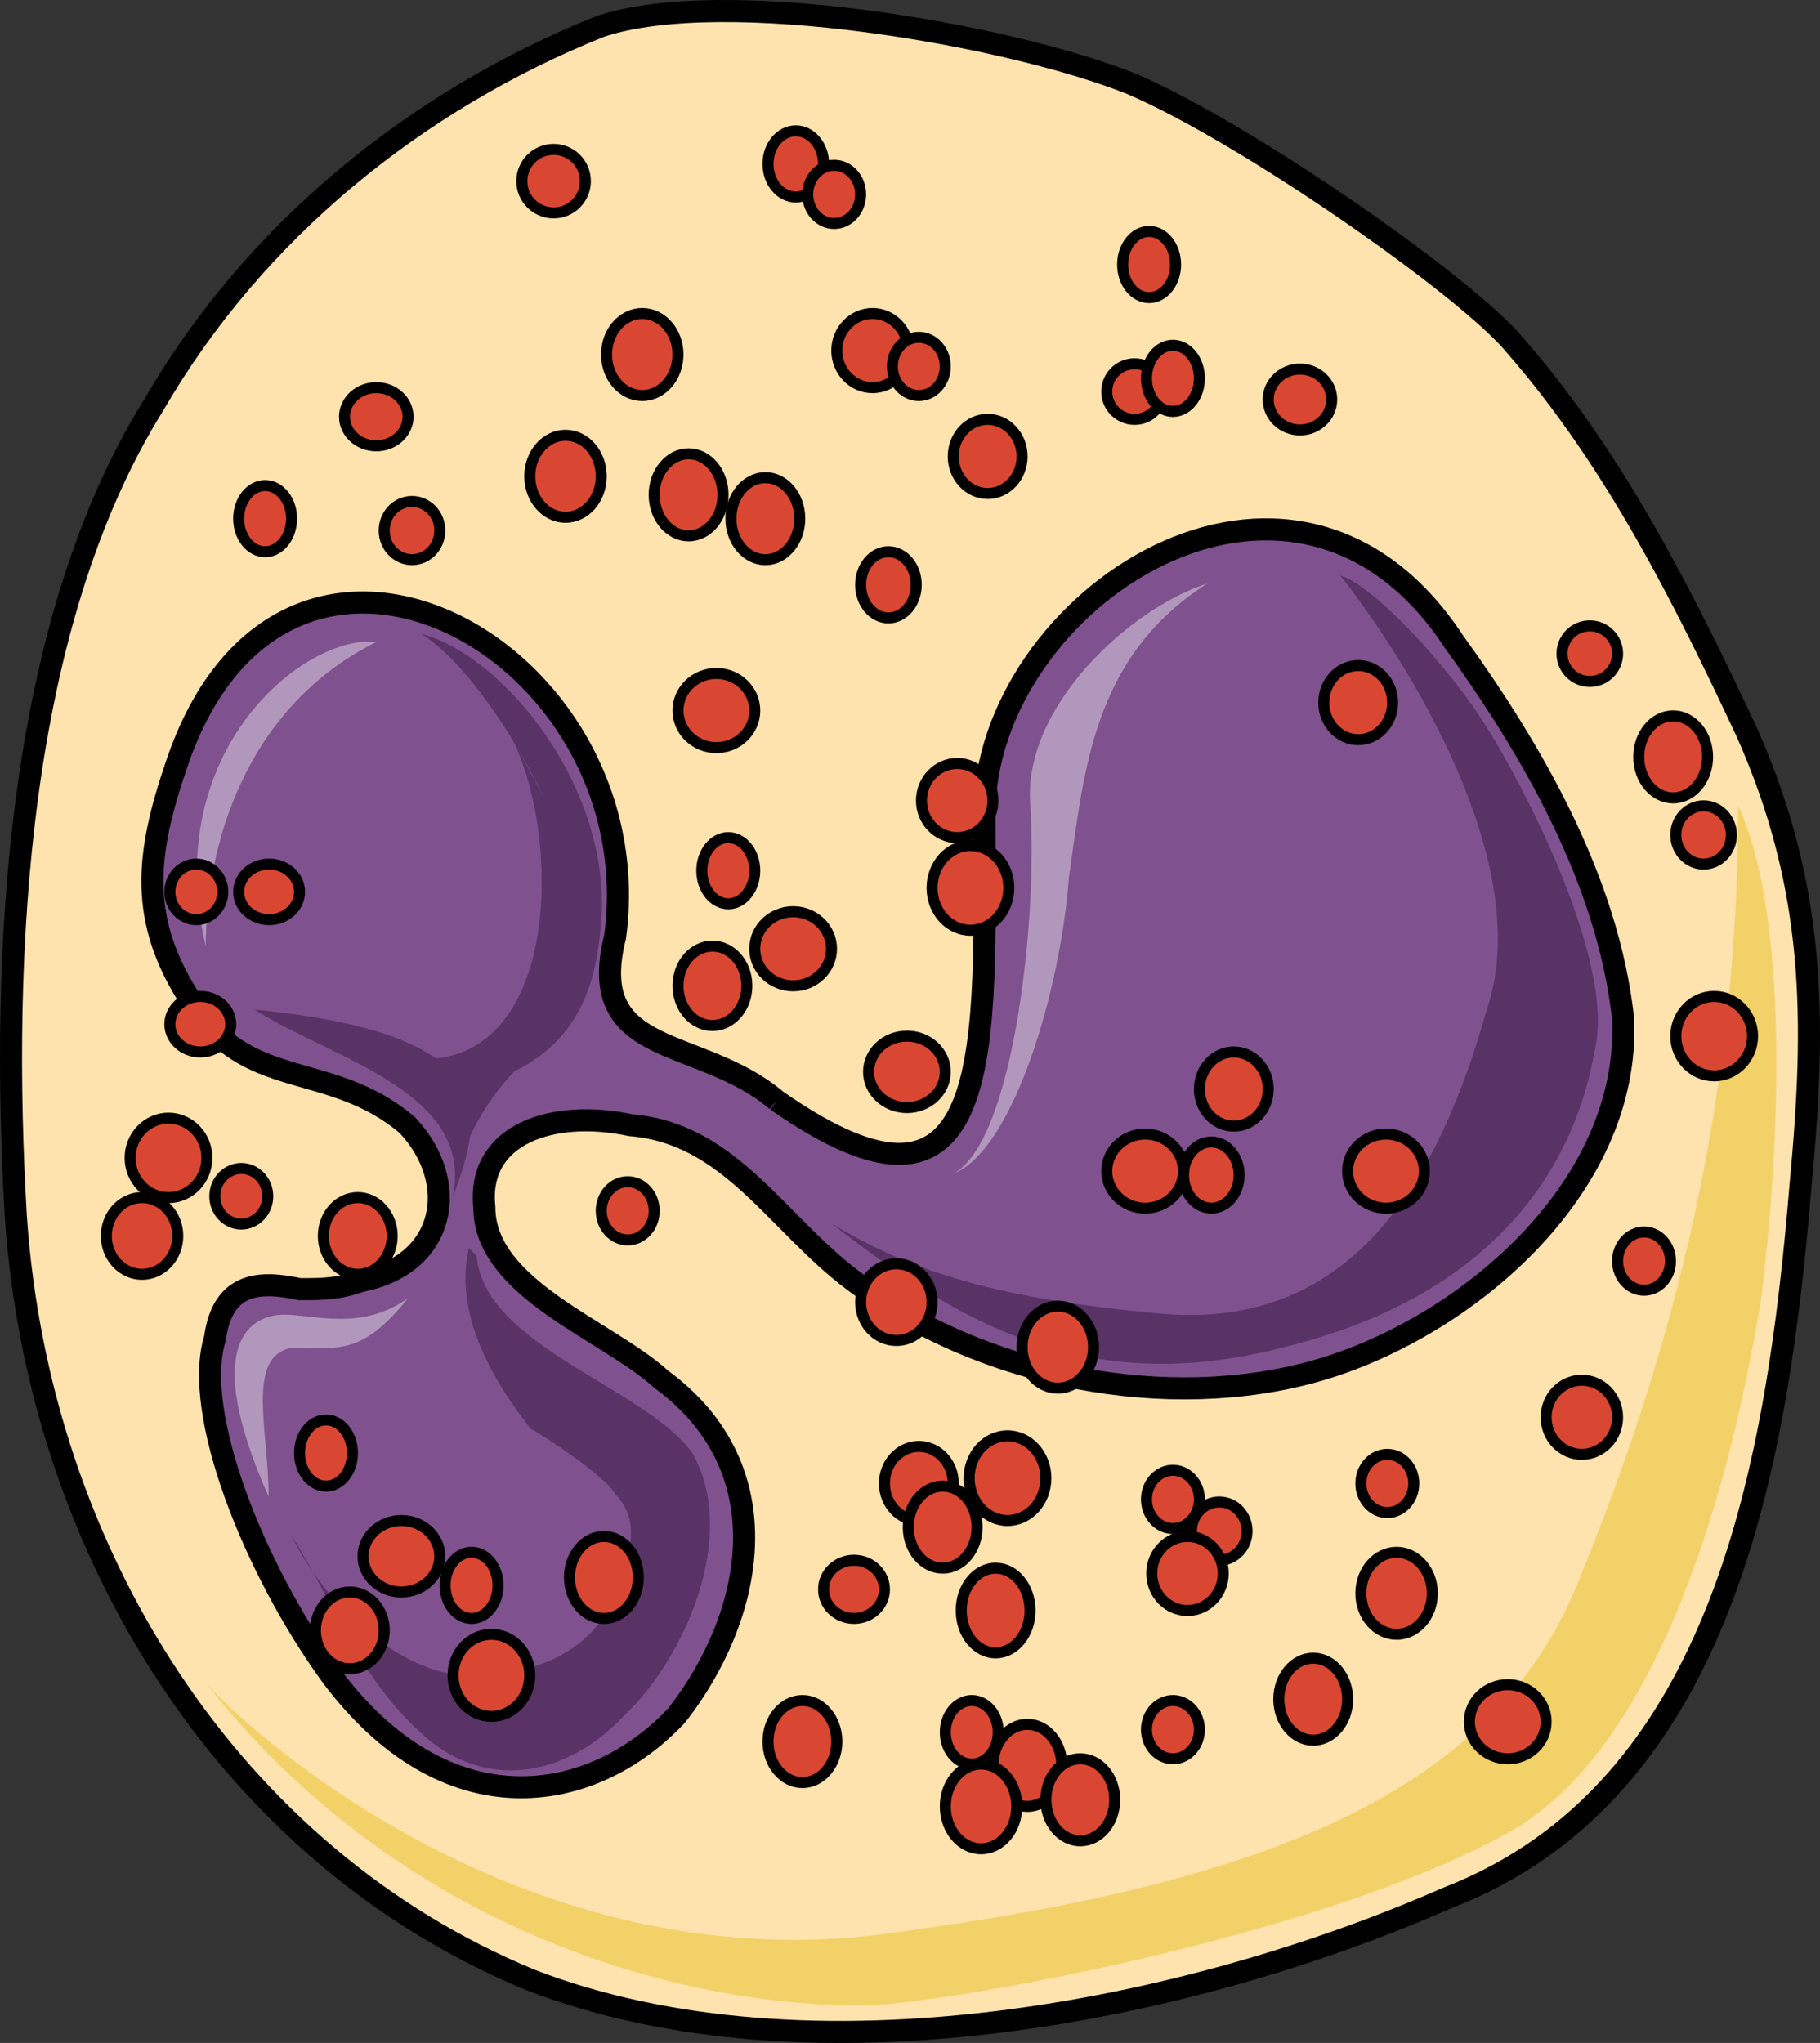<?xml version="1.0" encoding="utf-8"?>
<!-- Generator: Adobe Illustrator 16.0.0, SVG Export Plug-In . SVG Version: 6.00 Build 0)  -->
<!DOCTYPE svg PUBLIC "-//W3C//DTD SVG 1.1//EN" "http://www.w3.org/Graphics/SVG/1.1/DTD/svg11.dtd">
<svg version="1.1" id="Layer_1" xmlns="http://www.w3.org/2000/svg" xmlns:xlink="http://www.w3.org/1999/xlink" x="0px" y="0px"
	 width="82.518px" height="92.617px" viewBox="0 0 82.518 92.617" enable-background="new 0 0 82.518 92.617" xml:space="preserve">
<rect x="0" y="0" width="82.518" height="92.617" fill="#333333" stroke="none"/>
<g>
	<path fill-rule="evenodd" clip-rule="evenodd" fill="#FFE3AE" d="M51.295,3.799c-5.581-2.234-18.486-4.467-24.067-2.605
		c-8.372,3.35-15.697,9.305-20.231,17.12C0.718,28.363,0.02,43.25,0.718,55.16c1.046,15.26,9.767,29.031,23.37,34.613
		c12.558,4.838,29.649,1.488,41.509-3.721c12.558-4.84,14.999-19.727,16.045-32.381c0.698-7.444,0.698-13.398-2.441-20.471
		c-2.79-5.955-5.93-12.282-10.464-17.492C66.644,13.104,56.528,6.031,51.295,3.799"/>
	<path fill="none" stroke="#000000" stroke-miterlimit="10" d="M51.295,3.799c-5.581-2.234-18.486-4.467-24.067-2.605
		c-8.372,3.35-15.697,9.305-20.231,17.12C0.718,28.363,0.02,43.25,0.718,55.16c1.046,15.26,9.767,29.031,23.37,34.613
		c12.558,4.838,29.649,1.488,41.509-3.721c12.558-4.84,14.999-19.727,16.045-32.381c0.698-7.444,0.698-13.398-2.441-20.471
		c-2.79-5.955-5.93-12.282-10.464-17.492C66.644,13.104,56.528,6.031,51.295,3.799"/>
	<path fill-rule="evenodd" clip-rule="evenodd" fill="#F3D169" d="M78.807,36.531c2.093,4.468,2.093,13.773,1.047,22.336
		c-1.396,8.561-4.536,19.729-10.815,23.824c-6.629,4.094-21.631,7.443-28.957,8.188C32.406,91.252,18.8,88.273,9.38,76.363
		c3.14,3.35,15.699,13.771,31.748,11.166c16.396-2.232,26.515-6.328,30.352-15.635C75.318,62.59,78.807,51.049,78.807,36.531"/>
	<path fill-rule="evenodd" clip-rule="evenodd" fill="#7F528F" d="M35.216,49.895c-3.489-2.973-8.722-1.857-7.326-7.434
		c1.744-13.008-15.002-22.299-19.886-7.805c-1.396,4.088-1.744,7.063,0.698,10.779c2.441,4.088,6.279,2.602,9.768,5.574
		c2.442,2.602,1.744,6.318-2.093,7.061c-1.047,0.373-1.744,0.373-2.791,0.373c-1.744-0.373-3.488-0.373-3.838,2.229
		c-1.046,3.346,1.745,10.408,5.233,15.238c5.232,7.063,11.861,5.947,15.699,1.859c3.488-4.461,4.884-11.15-0.698-15.238
		c-2.442-2.23-8.023-4.088-8.023-7.805c-0.349-3.346,3.14-4.461,6.628-3.717c4.535,0.371,6.629,4.459,10.117,7.061
		c5.931,4.461,14.304,5.947,20.932,4.09c6.629-1.859,14.304-8.178,13.955-15.982c-0.697-6.318-4.187-12.264-7.675-17.096
		c-7.326-11.15-21.281-1.858-21.281,7.805C44.635,47.293,45.333,56.957,35.216,49.895"/>
	<path fill="none" stroke="#000000" stroke-miterlimit="10" d="M35.216,49.895c-3.489-2.973-8.722-1.857-7.326-7.434
		c1.744-13.008-15.002-22.299-19.886-7.805c-1.396,4.088-1.744,7.063,0.698,10.779c2.441,4.088,6.279,2.602,9.768,5.574
		c2.442,2.602,1.744,6.318-2.093,7.061c-1.047,0.373-1.744,0.373-2.791,0.373c-1.744-0.373-3.488-0.373-3.838,2.229
		c-1.046,3.346,1.745,10.408,5.233,15.238c5.232,7.063,11.861,5.947,15.699,1.859c3.488-4.461,4.884-11.15-0.698-15.238
		c-2.442-2.23-8.023-4.088-8.023-7.805c-0.349-3.346,3.14-4.461,6.628-3.717c4.535,0.371,6.629,4.459,10.117,7.061
		c5.931,4.461,14.304,5.947,20.932,4.09c6.629-1.859,14.304-8.178,13.955-15.982c-0.697-6.318-4.187-12.264-7.675-17.096
		c-7.326-11.15-21.281-1.858-21.281,7.805C44.635,47.293,45.333,56.957,35.216,49.895"/>
	<path fill-rule="evenodd" clip-rule="evenodd" fill="#5A3366" d="M21.612,56.945c0.35,4.1,7.692,5.963,9.79,8.945
		c2.099,3.727-0.35,9.318-3.146,11.928c-2.447,2.607-5.944,3.354-8.741,1.117c-3.147-2.609-4.196-5.963-6.294-9.318
		c1.398,2.982,4.896,6.336,8.042,6.336c3.147,0,5.944-1.117,6.993-4.473c0.35-1.49,0.699-2.607-0.35-3.727
		c-0.35-0.746-3.146-2.609-3.847-2.982c-1.748-2.236-3.496-5.217-2.797-8.199C21.612,56.945,21.612,56.945,21.612,56.945"/>
	<path fill-rule="evenodd" clip-rule="evenodd" fill="#5A3366" d="M52.725,59.561c8.735,0.744,12.579-6.321,14.675-13.759
		c2.446-7.065-4.542-17.106-6.639-19.71c1.397,0.372,4.543,3.719,6.289,6.322c1.748,2.604,6.29,11.156,5.242,15.247
		c-0.699,4.091-3.494,10.784-13.977,13.388c-9.784,2.604-15.724-1.859-20.615-5.578C40.845,57.33,44.339,58.818,52.725,59.561"/>
	<path opacity="0.4" fill-rule="evenodd" clip-rule="evenodd" fill="#FFFFFF" d="M17.06,29.104
		c-3.163-0.372-9.84,4.845-7.731,13.788C9.329,38.42,11.085,32.086,17.06,29.104"/>
	<path opacity="0.4" fill-rule="evenodd" clip-rule="evenodd" fill="#FFFFFF" d="M54.74,26.452
		c-3.49,1.114-8.378,5.575-8.028,10.034c0.349,4.832-0.698,15.239-3.491,16.727c2.793-1.115,4.887-8.549,5.236-13.381
		C49.155,35,49.503,29.797,54.74,26.452"/>
	<path fill-rule="evenodd" clip-rule="evenodd" fill="#5A3366" d="M19.1,28.732c4.218,1.115,9.84,8.549,7.731,15.24
		C27.183,39.883,22.615,30.963,19.1,28.732L19.1,28.732z"/>
	<path fill-rule="evenodd" clip-rule="evenodd" fill="#5A3366" d="M11.541,45.771c3.454,2.223,10.018,3.705,8.981,8.521
		C21.904,50.588,22.94,46.883,11.541,45.771L11.541,45.771z"/>
	<path fill-rule="evenodd" clip-rule="evenodd" fill="#5A3366" d="M23.06,33.172c2.45,4.451,2.45,15.207-4.2,14.836
		c1.75,1.484,1.75,1.484,1.75,1.484c2.8-0.742,6.65-1.854,6.65-8.531"/>
	<path fill-rule="evenodd" clip-rule="evenodd" fill="#5A3366" d="M23.42,48.46c-1.8,1.88-2.16,3.384-2.521,3.761
		c0,0.752-0.72-2.633-0.72-2.633c2.88-2.256,2.88-2.256,2.88-2.256"/>
	<path opacity="0.4" fill-rule="evenodd" clip-rule="evenodd" fill="#FFFFFF" d="M18.5,58.852c-2.106,1.5-4.214,0.75-5.618,0.75
		s-3.862,1.125-0.702,8.25c0-3-1.054-6.375,1.054-6.75C15.34,61.102,16.394,61.477,18.5,58.852L18.5,58.852z"/>
	<path fill-rule="evenodd" clip-rule="evenodd" fill="#FB5A41" d="M54.02,69.412c0-0.729,0.564-1.32,1.261-1.32
		c0.695,0,1.26,0.592,1.26,1.32s-0.564,1.32-1.26,1.32C54.584,70.732,54.02,70.141,54.02,69.412L54.02,69.412z"/>
	<path fill-rule="evenodd" clip-rule="evenodd" fill="#FB5A41" d="M51.98,67.973c0-0.729,0.537-1.32,1.2-1.32s1.2,0.592,1.2,1.32
		s-0.537,1.32-1.2,1.32S51.98,68.701,51.98,67.973L51.98,67.973z"/>
	<path fill-rule="evenodd" clip-rule="evenodd" fill="#FB5A41" d="M42.86,78.531c0-0.795,0.538-1.439,1.2-1.439
		c0.663,0,1.2,0.645,1.2,1.439c0,0.797-0.537,1.441-1.2,1.441C43.398,79.973,42.86,79.328,42.86,78.531L42.86,78.531z"/>
	<path fill-rule="evenodd" clip-rule="evenodd" fill="#FB5A41" d="M27.26,54.893c0-0.729,0.537-1.32,1.2-1.32
		c0.662,0,1.2,0.591,1.2,1.32c0,0.729-0.538,1.319-1.2,1.319C27.797,56.212,27.26,55.621,27.26,54.893L27.26,54.893z"/>
	<path fill-rule="evenodd" clip-rule="evenodd" fill="#FB5A41" d="M7.701,46.432c0-0.695,0.617-1.26,1.38-1.26
		c0.762,0,1.38,0.564,1.38,1.26c0,0.696-0.618,1.26-1.38,1.26C8.318,47.691,7.701,47.128,7.701,46.432L7.701,46.432z"/>
	<path fill-rule="evenodd" clip-rule="evenodd" fill="#FB5A41" d="M10.82,40.432c0-0.695,0.618-1.26,1.381-1.26
		c0.762,0,1.38,0.564,1.38,1.26c0,0.696-0.618,1.26-1.38,1.26C11.438,41.691,10.82,41.128,10.82,40.432L10.82,40.432z"/>
	<path fill-rule="evenodd" clip-rule="evenodd" fill="#FB5A41" d="M37.34,72.053c0-0.73,0.618-1.32,1.38-1.32s1.38,0.59,1.38,1.32
		c0,0.729-0.618,1.318-1.38,1.318S37.34,72.781,37.34,72.053L37.34,72.053z"/>
	<path fill-rule="evenodd" clip-rule="evenodd" fill="#FB5A41" d="M51.98,78.412c0-0.729,0.537-1.32,1.2-1.32s1.2,0.592,1.2,1.32
		s-0.537,1.32-1.2,1.32S51.98,79.141,51.98,78.412L51.98,78.412z"/>
	<path fill-rule="evenodd" clip-rule="evenodd" fill="#FB5A41" d="M73.34,57.172c0-0.729,0.537-1.32,1.2-1.32
		c0.662,0,1.199,0.592,1.199,1.32s-0.537,1.32-1.199,1.32C73.877,58.492,73.34,57.9,73.34,57.172L73.34,57.172z"/>
	<path fill-rule="evenodd" clip-rule="evenodd" fill="#FB5A41" d="M75.98,37.852c0-0.729,0.564-1.32,1.26-1.32
		c0.696,0,1.261,0.592,1.261,1.32c0,0.729-0.564,1.32-1.261,1.32C76.544,39.172,75.98,38.581,75.98,37.852L75.98,37.852z"/>
	<path fill-rule="evenodd" clip-rule="evenodd" fill="#FB5A41" d="M53.66,53.271c0-0.828,0.564-1.5,1.261-1.5
		c0.695,0,1.26,0.672,1.26,1.5s-0.564,1.5-1.26,1.5C54.224,54.771,53.66,54.1,53.66,53.271L53.66,53.271z"/>
	<path fill-rule="evenodd" clip-rule="evenodd" fill="#FB5A41" d="M20.18,71.873c0-0.83,0.537-1.5,1.2-1.5c0.662,0,1.2,0.67,1.2,1.5
		c0,0.828-0.538,1.5-1.2,1.5C20.717,73.373,20.18,72.701,20.18,71.873L20.18,71.873z"/>
	<path fill-rule="evenodd" clip-rule="evenodd" fill="#FB5A41" d="M13.581,65.873c0-0.83,0.537-1.5,1.2-1.5
		c0.662,0,1.199,0.67,1.199,1.5c0,0.828-0.537,1.5-1.199,1.5C14.118,67.373,13.581,66.701,13.581,65.873L13.581,65.873z"/>
	<path fill-rule="evenodd" clip-rule="evenodd" fill="#FB5A41" d="M9.74,54.232c0-0.696,0.538-1.26,1.2-1.26
		c0.663,0,1.2,0.563,1.2,1.26c0,0.695-0.537,1.26-1.2,1.26C10.278,55.492,9.74,54.928,9.74,54.232L9.74,54.232z"/>
	<path fill-rule="evenodd" clip-rule="evenodd" fill="#FB5A41" d="M7.701,40.432c0-0.695,0.537-1.26,1.199-1.26
		c0.663,0,1.2,0.564,1.2,1.26c0,0.696-0.537,1.26-1.2,1.26C8.238,41.691,7.701,41.128,7.701,40.432L7.701,40.432z"/>
	<path fill-rule="evenodd" clip-rule="evenodd" fill="#FB5A41" d="M43.581,73.012c0-1.061,0.698-1.92,1.56-1.92
		s1.561,0.859,1.561,1.92s-0.699,1.92-1.561,1.92S43.581,74.072,43.581,73.012L43.581,73.012z"/>
	<path fill-rule="evenodd" clip-rule="evenodd" fill="#FB5A41" d="M34.82,78.953c0-1.027,0.699-1.861,1.561-1.861
		s1.56,0.834,1.56,1.861c0,1.025-0.698,1.859-1.56,1.859S34.82,79.979,34.82,78.953L34.82,78.953z"/>
	<path fill-rule="evenodd" clip-rule="evenodd" fill="#FB5A41" d="M66.621,78.053c0-0.928,0.778-1.68,1.739-1.68
		s1.74,0.752,1.74,1.68s-0.779,1.68-1.74,1.68S66.621,78.98,66.621,78.053L66.621,78.053z"/>
	<path fill-rule="evenodd" clip-rule="evenodd" fill="#FB5A41" d="M45.02,80.033c0-1.027,0.698-1.861,1.561-1.861
		c0.861,0,1.56,0.834,1.56,1.861c0,1.025-0.698,1.859-1.56,1.859C45.718,81.893,45.02,81.059,45.02,80.033L45.02,80.033z"/>
	<path fill-rule="evenodd" clip-rule="evenodd" fill="#FB5A41" d="M52.22,71.332c0-0.928,0.726-1.68,1.62-1.68s1.62,0.752,1.62,1.68
		s-0.726,1.68-1.62,1.68S52.22,72.26,52.22,71.332L52.22,71.332z"/>
	<path fill-rule="evenodd" clip-rule="evenodd" fill="#FB5A41" d="M61.701,72.232c0-1.027,0.725-1.859,1.619-1.859
		c0.896,0,1.62,0.832,1.62,1.859s-0.725,1.859-1.62,1.859C62.425,74.092,61.701,73.26,61.701,72.232L61.701,72.232z"/>
	<path fill-rule="evenodd" clip-rule="evenodd" fill="#FB5A41" d="M57.98,77.033c0-1.027,0.698-1.861,1.561-1.861
		c0.861,0,1.56,0.834,1.56,1.861c0,1.025-0.698,1.859-1.56,1.859C58.678,78.893,57.98,78.059,57.98,77.033L57.98,77.033z"/>
	<path fill-rule="evenodd" clip-rule="evenodd" fill="#FB5A41" d="M42.86,81.893c0-1.061,0.726-1.92,1.62-1.92s1.62,0.859,1.62,1.92
		s-0.726,1.92-1.62,1.92S42.86,82.953,42.86,81.893L42.86,81.893z"/>
	<path fill-rule="evenodd" clip-rule="evenodd" fill="#FB5A41" d="M47.42,81.592c0-1.027,0.698-1.859,1.56-1.859
		s1.561,0.832,1.561,1.859s-0.699,1.859-1.561,1.859S47.42,82.619,47.42,81.592L47.42,81.592z"/>
	<path fill-rule="evenodd" clip-rule="evenodd" fill="#FB5A41" d="M70.1,64.252c0-0.928,0.726-1.68,1.62-1.68s1.62,0.752,1.62,1.68
		s-0.726,1.68-1.62,1.68S70.1,65.18,70.1,64.252L70.1,64.252z"/>
	<path fill-rule="evenodd" clip-rule="evenodd" fill="#FB5A41" d="M54.38,49.372c0-0.928,0.698-1.681,1.56-1.681
		c0.862,0,1.561,0.753,1.561,1.681c0,0.929-0.698,1.681-1.561,1.681C55.079,51.053,54.38,50.301,54.38,49.372L54.38,49.372z"/>
	<path fill-rule="evenodd" clip-rule="evenodd" fill="#FB5A41" d="M50.18,53.092c0-0.928,0.779-1.68,1.74-1.68
		s1.739,0.752,1.739,1.68s-0.778,1.68-1.739,1.68S50.18,54.02,50.18,53.092L50.18,53.092z"/>
	<path fill-rule="evenodd" clip-rule="evenodd" fill="#FB5A41" d="M61.1,53.092c0-0.928,0.779-1.68,1.74-1.68s1.74,0.752,1.74,1.68
		s-0.779,1.68-1.74,1.68S61.1,54.02,61.1,53.092L61.1,53.092z"/>
	<path fill-rule="evenodd" clip-rule="evenodd" fill="#FB5A41" d="M25.82,71.512c0-1.027,0.699-1.859,1.561-1.859
		s1.56,0.832,1.56,1.859s-0.698,1.861-1.56,1.861S25.82,72.539,25.82,71.512L25.82,71.512z"/>
	<path fill-rule="evenodd" clip-rule="evenodd" fill="#FB5A41" d="M75.98,46.973c0-0.994,0.779-1.801,1.74-1.801
		s1.74,0.807,1.74,1.801s-0.779,1.799-1.74,1.799S75.98,47.967,75.98,46.973L75.98,46.973z"/>
	<path fill-rule="evenodd" clip-rule="evenodd" fill="#FB5A41" d="M74.3,34.313c0-1.027,0.698-1.86,1.56-1.86
		c0.862,0,1.561,0.833,1.561,1.86s-0.698,1.859-1.561,1.859C74.999,36.172,74.3,35.34,74.3,34.313L74.3,34.313z"/>
	<path fill-rule="evenodd" clip-rule="evenodd" fill="#FB5A41" d="M60.02,31.852c0-0.928,0.698-1.68,1.561-1.68
		c0.861,0,1.56,0.752,1.56,1.68s-0.698,1.681-1.56,1.681C60.718,33.532,60.02,32.779,60.02,31.852L60.02,31.852z"/>
	<path fill-rule="evenodd" clip-rule="evenodd" fill="#FB5A41" d="M43.22,20.691c0-0.928,0.698-1.68,1.56-1.68
		c0.862,0,1.561,0.752,1.561,1.68s-0.698,1.681-1.561,1.681C43.918,22.372,43.22,21.619,43.22,20.691L43.22,20.691z"/>
	<path fill-rule="evenodd" clip-rule="evenodd" fill="#FB5A41" d="M41.78,36.292c0-0.928,0.726-1.681,1.62-1.681
		s1.62,0.753,1.62,1.681c0,0.929-0.726,1.681-1.62,1.681S41.78,37.221,41.78,36.292L41.78,36.292z"/>
	<path fill-rule="evenodd" clip-rule="evenodd" fill="#FB5A41" d="M42.26,40.252c0-1.061,0.779-1.92,1.74-1.92
		s1.739,0.859,1.739,1.92s-0.778,1.92-1.739,1.92S42.26,41.313,42.26,40.252L42.26,40.252z"/>
	<path fill-rule="evenodd" clip-rule="evenodd" fill="#FB5A41" d="M24.02,21.592c0-1.027,0.726-1.859,1.62-1.859
		s1.62,0.832,1.62,1.859s-0.726,1.859-1.62,1.859S24.02,22.619,24.02,21.592L24.02,21.592z"/>
	<path fill-rule="evenodd" clip-rule="evenodd" fill="#FB5A41" d="M27.5,16.072c0-1.027,0.725-1.86,1.62-1.86
		c0.895,0,1.619,0.833,1.619,1.86s-0.725,1.859-1.619,1.859C28.225,17.932,27.5,17.1,27.5,16.072L27.5,16.072z"/>
	<path fill-rule="evenodd" clip-rule="evenodd" fill="#FB5A41" d="M29.66,22.432c0-1.027,0.699-1.859,1.561-1.859
		s1.56,0.832,1.56,1.859s-0.698,1.86-1.56,1.86S29.66,23.459,29.66,22.432L29.66,22.432z"/>
	<path fill-rule="evenodd" clip-rule="evenodd" fill="#FB5A41" d="M37.94,15.893c0-0.928,0.726-1.681,1.62-1.681
		s1.62,0.753,1.62,1.681s-0.726,1.68-1.62,1.68S37.94,16.82,37.94,15.893L37.94,15.893z"/>
	<path fill-rule="evenodd" clip-rule="evenodd" fill="#FB5A41" d="M33.14,23.512c0-1.027,0.698-1.859,1.561-1.859
		c0.861,0,1.56,0.832,1.56,1.859s-0.698,1.86-1.56,1.86C33.838,25.372,33.14,24.539,33.14,23.512L33.14,23.512z"/>
	<path fill-rule="evenodd" clip-rule="evenodd" fill="#FB5A41" d="M30.74,32.212c0-0.928,0.779-1.681,1.74-1.681
		s1.74,0.753,1.74,1.681c0,0.929-0.779,1.681-1.74,1.681S30.74,33.141,30.74,32.212L30.74,32.212z"/>
	<path fill-rule="evenodd" clip-rule="evenodd" fill="#FB5A41" d="M34.22,43.012c0-0.928,0.779-1.68,1.74-1.68s1.74,0.752,1.74,1.68
		s-0.779,1.68-1.74,1.68S34.22,43.939,34.22,43.012L34.22,43.012z"/>
	<path fill-rule="evenodd" clip-rule="evenodd" fill="#FB5A41" d="M30.74,44.691c0-0.994,0.699-1.799,1.561-1.799
		s1.56,0.805,1.56,1.799s-0.698,1.801-1.56,1.801S30.74,45.686,30.74,44.691L30.74,44.691z"/>
	<path fill-rule="evenodd" clip-rule="evenodd" fill="#FB5A41" d="M39.38,48.592c0-0.895,0.779-1.619,1.74-1.619
		s1.739,0.725,1.739,1.619s-0.778,1.62-1.739,1.62S39.38,49.486,39.38,48.592L39.38,48.592z"/>
	<path fill-rule="evenodd" clip-rule="evenodd" fill="#FB5A41" d="M40.1,67.252c0-0.928,0.698-1.68,1.56-1.68
		c0.862,0,1.561,0.752,1.561,1.68s-0.698,1.68-1.561,1.68C40.798,68.932,40.1,68.18,40.1,67.252L40.1,67.252z"/>
	<path fill-rule="evenodd" clip-rule="evenodd" fill="#FB5A41" d="M41.18,69.232c0-1.027,0.698-1.859,1.56-1.859
		c0.862,0,1.561,0.832,1.561,1.859s-0.698,1.859-1.561,1.859C41.878,71.092,41.18,70.26,41.18,69.232L41.18,69.232z"/>
	<path fill-rule="evenodd" clip-rule="evenodd" fill="#FB5A41" d="M5.9,52.492c0-0.994,0.779-1.801,1.74-1.801
		s1.74,0.807,1.74,1.801s-0.779,1.801-1.74,1.801S5.9,53.486,5.9,52.492L5.9,52.492z"/>
	<path fill-rule="evenodd" clip-rule="evenodd" fill="#FB5A41" d="M4.82,56.031c0-0.961,0.726-1.739,1.62-1.739
		c0.896,0,1.62,0.778,1.62,1.739s-0.725,1.74-1.62,1.74C5.545,57.771,4.82,56.992,4.82,56.031L4.82,56.031z"/>
	<path fill-rule="evenodd" clip-rule="evenodd" fill="#FB5A41" d="M14.66,56.031c0-0.961,0.699-1.739,1.561-1.739
		s1.56,0.778,1.56,1.739s-0.698,1.74-1.56,1.74S14.66,56.992,14.66,56.031L14.66,56.031z"/>
	<path fill-rule="evenodd" clip-rule="evenodd" fill="#FB5A41" d="M16.46,70.553c0-0.895,0.779-1.621,1.74-1.621
		s1.739,0.727,1.739,1.621s-0.778,1.619-1.739,1.619S16.46,71.447,16.46,70.553L16.46,70.553z"/>
	<path fill-rule="evenodd" clip-rule="evenodd" fill="#FB5A41" d="M14.3,73.912c0-0.961,0.698-1.74,1.56-1.74
		c0.862,0,1.561,0.779,1.561,1.74s-0.698,1.74-1.561,1.74C14.999,75.652,14.3,74.873,14.3,73.912L14.3,73.912z"/>
	<path fill-rule="evenodd" clip-rule="evenodd" fill="#FB5A41" d="M20.541,75.953c0-1.027,0.778-1.861,1.739-1.861
		c0.962,0,1.74,0.834,1.74,1.861c0,1.025-0.778,1.859-1.74,1.859C21.319,77.813,20.541,76.979,20.541,75.953L20.541,75.953z"/>
	<path fill-rule="evenodd" clip-rule="evenodd" fill="#FB5A41" d="M31.82,39.473c0-0.829,0.537-1.5,1.2-1.5s1.2,0.671,1.2,1.5
		c0,0.828-0.537,1.5-1.2,1.5S31.82,40.301,31.82,39.473L31.82,39.473z"/>
	<path fill-rule="evenodd" clip-rule="evenodd" fill="#FB5A41" d="M39.02,26.512c0-0.828,0.564-1.5,1.261-1.5
		c0.695,0,1.26,0.672,1.26,1.5s-0.564,1.5-1.26,1.5C39.584,28.012,39.02,27.34,39.02,26.512L39.02,26.512z"/>
	<path fill-rule="evenodd" clip-rule="evenodd" fill="#FB5A41" d="M10.82,23.512c0-0.828,0.538-1.5,1.2-1.5
		c0.663,0,1.2,0.672,1.2,1.5s-0.537,1.5-1.2,1.5C11.358,25.012,10.82,24.34,10.82,23.512L10.82,23.512z"/>
	<path fill-rule="evenodd" clip-rule="evenodd" fill="#FB5A41" d="M15.621,18.893c0-0.729,0.645-1.32,1.439-1.32
		s1.44,0.591,1.44,1.32c0,0.729-0.646,1.319-1.44,1.319S15.621,19.621,15.621,18.893L15.621,18.893z"/>
	<path fill-rule="evenodd" clip-rule="evenodd" fill="#FB5A41" d="M17.42,24.053c0-0.73,0.563-1.32,1.26-1.32s1.26,0.59,1.26,1.32
		c0,0.729-0.563,1.318-1.26,1.318S17.42,24.781,17.42,24.053L17.42,24.053z"/>
	<path fill-rule="evenodd" clip-rule="evenodd" fill="#FB5A41" d="M23.66,8.212c0-0.796,0.646-1.44,1.44-1.44
		c0.796,0,1.44,0.645,1.44,1.44s-0.645,1.44-1.44,1.44C24.305,9.652,23.66,9.008,23.66,8.212L23.66,8.212z"/>
	<path fill-rule="evenodd" clip-rule="evenodd" fill="#FB5A41" d="M34.82,7.432c0-0.828,0.564-1.5,1.261-1.5
		c0.695,0,1.26,0.672,1.26,1.5s-0.564,1.5-1.26,1.5C35.384,8.932,34.82,8.26,34.82,7.432L34.82,7.432z"/>
	<path fill-rule="evenodd" clip-rule="evenodd" fill="#FB5A41" d="M36.621,8.813c0-0.729,0.537-1.32,1.199-1.32
		c0.663,0,1.2,0.591,1.2,1.32c0,0.729-0.537,1.319-1.2,1.319C37.158,10.132,36.621,9.541,36.621,8.813L36.621,8.813z"/>
	<path fill-rule="evenodd" clip-rule="evenodd" fill="#FB5A41" d="M40.46,16.611c0-0.729,0.537-1.319,1.2-1.319
		c0.662,0,1.199,0.591,1.199,1.319c0,0.73-0.537,1.32-1.199,1.32C40.998,17.932,40.46,17.342,40.46,16.611L40.46,16.611z"/>
	<path fill-rule="evenodd" clip-rule="evenodd" fill="#FB5A41" d="M57.5,18.111c0-0.762,0.645-1.379,1.439-1.379
		c0.796,0,1.44,0.617,1.44,1.379c0,0.763-0.645,1.381-1.44,1.381C58.145,19.492,57.5,18.874,57.5,18.111L57.5,18.111z"/>
	<path fill-rule="evenodd" clip-rule="evenodd" fill="#FB5A41" d="M50.9,11.992c0-0.828,0.537-1.5,1.2-1.5s1.2,0.672,1.2,1.5
		s-0.537,1.5-1.2,1.5S50.9,12.82,50.9,11.992L50.9,11.992z"/>
	<path fill-rule="evenodd" clip-rule="evenodd" fill="#FB5A41" d="M50.18,17.752c0-0.695,0.564-1.26,1.26-1.26
		c0.696,0,1.261,0.564,1.261,1.26s-0.564,1.26-1.261,1.26C50.745,19.012,50.18,18.447,50.18,17.752L50.18,17.752z"/>
	<path fill-rule="evenodd" clip-rule="evenodd" fill="#FB5A41" d="M51.98,17.152c0-0.828,0.537-1.5,1.2-1.5s1.2,0.672,1.2,1.5
		s-0.537,1.5-1.2,1.5S51.98,17.98,51.98,17.152L51.98,17.152z"/>
	<path fill-rule="evenodd" clip-rule="evenodd" fill="#FB5A41" d="M70.82,29.633c0-0.697,0.564-1.261,1.261-1.261
		c0.695,0,1.26,0.563,1.26,1.261c0,0.695-0.564,1.26-1.26,1.26C71.384,30.893,70.82,30.328,70.82,29.633L70.82,29.633z"/>
	<path fill-rule="evenodd" clip-rule="evenodd" fill="#FB5A41" d="M61.701,67.252c0-0.729,0.537-1.32,1.199-1.32
		c0.663,0,1.2,0.592,1.2,1.32s-0.537,1.32-1.2,1.32C62.238,68.572,61.701,67.98,61.701,67.252L61.701,67.252z"/>
	<path fill-rule="evenodd" clip-rule="evenodd" fill="#FB5A41" d="M43.94,67.012c0-1.061,0.779-1.92,1.74-1.92s1.74,0.859,1.74,1.92
		s-0.779,1.92-1.74,1.92S43.94,68.072,43.94,67.012L43.94,67.012z"/>
	<path fill-rule="evenodd" clip-rule="evenodd" fill="#FB5A41" d="M46.34,61.072c0-1.027,0.726-1.859,1.62-1.859
		s1.62,0.832,1.62,1.859s-0.726,1.859-1.62,1.859S46.34,62.1,46.34,61.072L46.34,61.072z"/>
	<path fill-rule="evenodd" clip-rule="evenodd" fill="#FB5A41" d="M39.02,59.031c0-0.961,0.726-1.738,1.62-1.738
		s1.62,0.777,1.62,1.738s-0.726,1.74-1.62,1.74S39.02,59.992,39.02,59.031L39.02,59.031z"/>
	<path fill-rule="evenodd" clip-rule="evenodd" fill="#D94732" stroke="#000000" stroke-width="0.5" stroke-miterlimit="10" d="
		M54.02,69.412c0-0.729,0.564-1.32,1.261-1.32c0.695,0,1.26,0.592,1.26,1.32s-0.564,1.32-1.26,1.32
		C54.584,70.732,54.02,70.141,54.02,69.412L54.02,69.412z"/>
	<path fill-rule="evenodd" clip-rule="evenodd" fill="#D94732" stroke="#000000" stroke-width="0.5" stroke-miterlimit="10" d="
		M51.98,67.973c0-0.729,0.537-1.32,1.2-1.32s1.2,0.592,1.2,1.32s-0.537,1.32-1.2,1.32S51.98,68.701,51.98,67.973L51.98,67.973z"/>
	<path fill-rule="evenodd" clip-rule="evenodd" fill="#D94732" stroke="#000000" stroke-width="0.5" stroke-miterlimit="10" d="
		M42.86,78.531c0-0.795,0.538-1.439,1.2-1.439c0.663,0,1.2,0.645,1.2,1.439c0,0.797-0.537,1.441-1.2,1.441
		C43.398,79.973,42.86,79.328,42.86,78.531L42.86,78.531z"/>
	<path fill-rule="evenodd" clip-rule="evenodd" fill="#D94732" stroke="#000000" stroke-width="0.5" stroke-miterlimit="10" d="
		M27.26,54.893c0-0.729,0.537-1.32,1.2-1.32c0.662,0,1.2,0.591,1.2,1.32c0,0.729-0.538,1.319-1.2,1.319
		C27.797,56.212,27.26,55.621,27.26,54.893L27.26,54.893z"/>
	<path fill-rule="evenodd" clip-rule="evenodd" fill="#D94732" stroke="#000000" stroke-width="0.5" stroke-miterlimit="10" d="
		M7.701,46.432c0-0.695,0.617-1.26,1.38-1.26c0.762,0,1.38,0.564,1.38,1.26c0,0.696-0.618,1.26-1.38,1.26
		C8.318,47.691,7.701,47.128,7.701,46.432L7.701,46.432z"/>
	<path fill-rule="evenodd" clip-rule="evenodd" fill="#D94732" stroke="#000000" stroke-width="0.5" stroke-miterlimit="10" d="
		M10.82,40.432c0-0.695,0.618-1.26,1.381-1.26c0.762,0,1.38,0.564,1.38,1.26c0,0.696-0.618,1.26-1.38,1.26
		C11.438,41.691,10.82,41.128,10.82,40.432L10.82,40.432z"/>
	<path fill-rule="evenodd" clip-rule="evenodd" fill="#D94732" stroke="#000000" stroke-width="0.5" stroke-miterlimit="10" d="
		M37.34,72.053c0-0.73,0.618-1.32,1.38-1.32s1.38,0.59,1.38,1.32c0,0.729-0.618,1.318-1.38,1.318S37.34,72.781,37.34,72.053
		L37.34,72.053z"/>
	<path fill-rule="evenodd" clip-rule="evenodd" fill="#D94732" stroke="#000000" stroke-width="0.5" stroke-miterlimit="10" d="
		M51.98,78.412c0-0.729,0.537-1.32,1.2-1.32s1.2,0.592,1.2,1.32s-0.537,1.32-1.2,1.32S51.98,79.141,51.98,78.412L51.98,78.412z"/>
	<path fill-rule="evenodd" clip-rule="evenodd" fill="#D94732" stroke="#000000" stroke-width="0.5" stroke-miterlimit="10" d="
		M73.34,57.172c0-0.729,0.537-1.32,1.2-1.32c0.662,0,1.199,0.592,1.199,1.32s-0.537,1.32-1.199,1.32
		C73.877,58.492,73.34,57.9,73.34,57.172L73.34,57.172z"/>
	<path fill-rule="evenodd" clip-rule="evenodd" fill="#D94732" stroke="#000000" stroke-width="0.5" stroke-miterlimit="10" d="
		M75.98,37.852c0-0.729,0.564-1.32,1.26-1.32c0.696,0,1.261,0.592,1.261,1.32c0,0.729-0.564,1.32-1.261,1.32
		C76.544,39.172,75.98,38.581,75.98,37.852L75.98,37.852z"/>
	<path fill-rule="evenodd" clip-rule="evenodd" fill="#D94732" stroke="#000000" stroke-width="0.5" stroke-miterlimit="10" d="
		M53.66,53.271c0-0.828,0.564-1.5,1.261-1.5c0.695,0,1.26,0.672,1.26,1.5s-0.564,1.5-1.26,1.5
		C54.224,54.771,53.66,54.1,53.66,53.271L53.66,53.271z"/>
	<path fill-rule="evenodd" clip-rule="evenodd" fill="#D94732" stroke="#000000" stroke-width="0.5" stroke-miterlimit="10" d="
		M20.18,71.873c0-0.83,0.537-1.5,1.2-1.5c0.662,0,1.2,0.67,1.2,1.5c0,0.828-0.538,1.5-1.2,1.5
		C20.717,73.373,20.18,72.701,20.18,71.873L20.18,71.873z"/>
	<path fill-rule="evenodd" clip-rule="evenodd" fill="#D94732" stroke="#000000" stroke-width="0.5" stroke-miterlimit="10" d="
		M13.581,65.873c0-0.83,0.537-1.5,1.2-1.5c0.662,0,1.199,0.67,1.199,1.5c0,0.828-0.537,1.5-1.199,1.5
		C14.118,67.373,13.581,66.701,13.581,65.873L13.581,65.873z"/>
	<path fill-rule="evenodd" clip-rule="evenodd" fill="#D94732" stroke="#000000" stroke-width="0.5" stroke-miterlimit="10" d="
		M9.74,54.232c0-0.696,0.538-1.26,1.2-1.26c0.663,0,1.2,0.563,1.2,1.26c0,0.695-0.537,1.26-1.2,1.26
		C10.278,55.492,9.74,54.928,9.74,54.232L9.74,54.232z"/>
	<path fill-rule="evenodd" clip-rule="evenodd" fill="#D94732" stroke="#000000" stroke-width="0.5" stroke-miterlimit="10" d="
		M7.701,40.432c0-0.695,0.537-1.26,1.199-1.26c0.663,0,1.2,0.564,1.2,1.26c0,0.696-0.537,1.26-1.2,1.26
		C8.238,41.691,7.701,41.128,7.701,40.432L7.701,40.432z"/>
	<path fill-rule="evenodd" clip-rule="evenodd" fill="#D94732" stroke="#000000" stroke-width="0.5" stroke-miterlimit="10" d="
		M43.581,73.012c0-1.061,0.698-1.92,1.56-1.92s1.561,0.859,1.561,1.92s-0.699,1.92-1.561,1.92S43.581,74.072,43.581,73.012
		L43.581,73.012z"/>
	<path fill-rule="evenodd" clip-rule="evenodd" fill="#D94732" stroke="#000000" stroke-width="0.5" stroke-miterlimit="10" d="
		M34.82,78.953c0-1.027,0.699-1.861,1.561-1.861s1.56,0.834,1.56,1.861c0,1.025-0.698,1.859-1.56,1.859S34.82,79.979,34.82,78.953
		L34.82,78.953z"/>
	<path fill-rule="evenodd" clip-rule="evenodd" fill="#D94732" stroke="#000000" stroke-width="0.5" stroke-miterlimit="10" d="
		M66.621,78.053c0-0.928,0.778-1.68,1.739-1.68s1.74,0.752,1.74,1.68s-0.779,1.68-1.74,1.68S66.621,78.98,66.621,78.053
		L66.621,78.053z"/>
	<path fill-rule="evenodd" clip-rule="evenodd" fill="#D94732" stroke="#000000" stroke-width="0.5" stroke-miterlimit="10" d="
		M45.02,80.033c0-1.027,0.698-1.861,1.561-1.861c0.861,0,1.56,0.834,1.56,1.861c0,1.025-0.698,1.859-1.56,1.859
		C45.718,81.893,45.02,81.059,45.02,80.033L45.02,80.033z"/>
	<path fill-rule="evenodd" clip-rule="evenodd" fill="#D94732" stroke="#000000" stroke-width="0.5" stroke-miterlimit="10" d="
		M52.22,71.332c0-0.928,0.726-1.68,1.62-1.68s1.62,0.752,1.62,1.68s-0.726,1.68-1.62,1.68S52.22,72.26,52.22,71.332L52.22,71.332z"
		/>
	<path fill-rule="evenodd" clip-rule="evenodd" fill="#D94732" stroke="#000000" stroke-width="0.5" stroke-miterlimit="10" d="
		M61.701,72.232c0-1.027,0.725-1.859,1.619-1.859c0.896,0,1.62,0.832,1.62,1.859s-0.725,1.859-1.62,1.859
		C62.425,74.092,61.701,73.26,61.701,72.232L61.701,72.232z"/>
	<path fill-rule="evenodd" clip-rule="evenodd" fill="#D94732" stroke="#000000" stroke-width="0.5" stroke-miterlimit="10" d="
		M57.98,77.033c0-1.027,0.698-1.861,1.561-1.861c0.861,0,1.56,0.834,1.56,1.861c0,1.025-0.698,1.859-1.56,1.859
		C58.678,78.893,57.98,78.059,57.98,77.033L57.98,77.033z"/>
	<path fill-rule="evenodd" clip-rule="evenodd" fill="#D94732" stroke="#000000" stroke-width="0.5" stroke-miterlimit="10" d="
		M42.86,81.893c0-1.061,0.726-1.92,1.62-1.92s1.62,0.859,1.62,1.92s-0.726,1.92-1.62,1.92S42.86,82.953,42.86,81.893L42.86,81.893z"
		/>
	<path fill-rule="evenodd" clip-rule="evenodd" fill="#D94732" stroke="#000000" stroke-width="0.5" stroke-miterlimit="10" d="
		M47.42,81.592c0-1.027,0.698-1.859,1.56-1.859s1.561,0.832,1.561,1.859s-0.699,1.859-1.561,1.859S47.42,82.619,47.42,81.592
		L47.42,81.592z"/>
	<path fill-rule="evenodd" clip-rule="evenodd" fill="#D94732" stroke="#000000" stroke-width="0.5" stroke-miterlimit="10" d="
		M70.1,64.252c0-0.928,0.726-1.68,1.62-1.68s1.62,0.752,1.62,1.68s-0.726,1.68-1.62,1.68S70.1,65.18,70.1,64.252L70.1,64.252z"/>
	<path fill-rule="evenodd" clip-rule="evenodd" fill="#D94732" stroke="#000000" stroke-width="0.5" stroke-miterlimit="10" d="
		M54.38,49.372c0-0.928,0.698-1.681,1.56-1.681c0.862,0,1.561,0.753,1.561,1.681c0,0.929-0.698,1.681-1.561,1.681
		C55.079,51.053,54.38,50.301,54.38,49.372L54.38,49.372z"/>
	<path fill-rule="evenodd" clip-rule="evenodd" fill="#D94732" stroke="#000000" stroke-width="0.5" stroke-miterlimit="10" d="
		M50.18,53.092c0-0.928,0.779-1.68,1.74-1.68s1.739,0.752,1.739,1.68s-0.778,1.68-1.739,1.68S50.18,54.02,50.18,53.092L50.18,53.092
		z"/>
	<path fill-rule="evenodd" clip-rule="evenodd" fill="#D94732" stroke="#000000" stroke-width="0.5" stroke-miterlimit="10" d="
		M61.1,53.092c0-0.928,0.779-1.68,1.74-1.68s1.74,0.752,1.74,1.68s-0.779,1.68-1.74,1.68S61.1,54.02,61.1,53.092L61.1,53.092z"/>
	<path fill-rule="evenodd" clip-rule="evenodd" fill="#D94732" stroke="#000000" stroke-width="0.5" stroke-miterlimit="10" d="
		M25.82,71.512c0-1.027,0.699-1.859,1.561-1.859s1.56,0.832,1.56,1.859s-0.698,1.861-1.56,1.861S25.82,72.539,25.82,71.512
		L25.82,71.512z"/>
	<path fill-rule="evenodd" clip-rule="evenodd" fill="#D94732" stroke="#000000" stroke-width="0.5" stroke-miterlimit="10" d="
		M75.98,46.973c0-0.994,0.779-1.801,1.74-1.801s1.74,0.807,1.74,1.801s-0.779,1.799-1.74,1.799S75.98,47.967,75.98,46.973
		L75.98,46.973z"/>
	<path fill-rule="evenodd" clip-rule="evenodd" fill="#D94732" stroke="#000000" stroke-width="0.5" stroke-miterlimit="10" d="
		M74.3,34.313c0-1.027,0.698-1.86,1.56-1.86c0.862,0,1.561,0.833,1.561,1.86s-0.698,1.859-1.561,1.859
		C74.999,36.172,74.3,35.34,74.3,34.313L74.3,34.313z"/>
	<path fill-rule="evenodd" clip-rule="evenodd" fill="#D94732" stroke="#000000" stroke-width="0.5" stroke-miterlimit="10" d="
		M60.02,31.852c0-0.928,0.698-1.68,1.561-1.68c0.861,0,1.56,0.752,1.56,1.68s-0.698,1.681-1.56,1.681
		C60.718,33.532,60.02,32.779,60.02,31.852L60.02,31.852z"/>
	<path fill-rule="evenodd" clip-rule="evenodd" fill="#D94732" stroke="#000000" stroke-width="0.5" stroke-miterlimit="10" d="
		M43.22,20.691c0-0.928,0.698-1.68,1.56-1.68c0.862,0,1.561,0.752,1.561,1.68s-0.698,1.681-1.561,1.681
		C43.918,22.372,43.22,21.619,43.22,20.691L43.22,20.691z"/>
	<path fill-rule="evenodd" clip-rule="evenodd" fill="#D94732" stroke="#000000" stroke-width="0.5" stroke-miterlimit="10" d="
		M41.78,36.292c0-0.928,0.726-1.681,1.62-1.681s1.62,0.753,1.62,1.681c0,0.929-0.726,1.681-1.62,1.681S41.78,37.221,41.78,36.292
		L41.78,36.292z"/>
	<path fill-rule="evenodd" clip-rule="evenodd" fill="#D94732" stroke="#000000" stroke-width="0.5" stroke-miterlimit="10" d="
		M42.26,40.252c0-1.061,0.779-1.92,1.74-1.92s1.739,0.859,1.739,1.92s-0.778,1.92-1.739,1.92S42.26,41.313,42.26,40.252
		L42.26,40.252z"/>
	<path fill-rule="evenodd" clip-rule="evenodd" fill="#D94732" stroke="#000000" stroke-width="0.5" stroke-miterlimit="10" d="
		M24.02,21.592c0-1.027,0.726-1.859,1.62-1.859s1.62,0.832,1.62,1.859s-0.726,1.859-1.62,1.859S24.02,22.619,24.02,21.592
		L24.02,21.592z"/>
	<path fill-rule="evenodd" clip-rule="evenodd" fill="#D94732" stroke="#000000" stroke-width="0.5" stroke-miterlimit="10" d="
		M27.5,16.072c0-1.027,0.725-1.86,1.62-1.86c0.895,0,1.619,0.833,1.619,1.86s-0.725,1.859-1.619,1.859
		C28.225,17.932,27.5,17.1,27.5,16.072L27.5,16.072z"/>
	<path fill-rule="evenodd" clip-rule="evenodd" fill="#D94732" stroke="#000000" stroke-width="0.5" stroke-miterlimit="10" d="
		M29.66,22.432c0-1.027,0.699-1.859,1.561-1.859s1.56,0.832,1.56,1.859s-0.698,1.86-1.56,1.86S29.66,23.459,29.66,22.432
		L29.66,22.432z"/>
	<path fill-rule="evenodd" clip-rule="evenodd" fill="#D94732" stroke="#000000" stroke-width="0.5" stroke-miterlimit="10" d="
		M37.94,15.893c0-0.928,0.726-1.681,1.62-1.681s1.62,0.753,1.62,1.681s-0.726,1.68-1.62,1.68S37.94,16.82,37.94,15.893L37.94,15.893
		z"/>
	<path fill-rule="evenodd" clip-rule="evenodd" fill="#D94732" stroke="#000000" stroke-width="0.5" stroke-miterlimit="10" d="
		M33.14,23.512c0-1.027,0.698-1.859,1.561-1.859c0.861,0,1.56,0.832,1.56,1.859s-0.698,1.86-1.56,1.86
		C33.838,25.372,33.14,24.539,33.14,23.512L33.14,23.512z"/>
	<path fill-rule="evenodd" clip-rule="evenodd" fill="#D94732" stroke="#000000" stroke-width="0.5" stroke-miterlimit="10" d="
		M30.74,32.212c0-0.928,0.779-1.681,1.74-1.681s1.74,0.753,1.74,1.681c0,0.929-0.779,1.681-1.74,1.681S30.74,33.141,30.74,32.212
		L30.74,32.212z"/>
	<path fill-rule="evenodd" clip-rule="evenodd" fill="#D94732" stroke="#000000" stroke-width="0.5" stroke-miterlimit="10" d="
		M34.22,43.012c0-0.928,0.779-1.68,1.74-1.68s1.74,0.752,1.74,1.68s-0.779,1.68-1.74,1.68S34.22,43.939,34.22,43.012L34.22,43.012z"
		/>
	<path fill-rule="evenodd" clip-rule="evenodd" fill="#D94732" stroke="#000000" stroke-width="0.5" stroke-miterlimit="10" d="
		M30.74,44.691c0-0.994,0.699-1.799,1.561-1.799s1.56,0.805,1.56,1.799s-0.698,1.801-1.56,1.801S30.74,45.686,30.74,44.691
		L30.74,44.691z"/>
	<path fill-rule="evenodd" clip-rule="evenodd" fill="#D94732" stroke="#000000" stroke-width="0.5" stroke-miterlimit="10" d="
		M39.38,48.592c0-0.895,0.779-1.619,1.74-1.619s1.739,0.725,1.739,1.619s-0.778,1.62-1.739,1.62S39.38,49.486,39.38,48.592
		L39.38,48.592z"/>
	<path fill-rule="evenodd" clip-rule="evenodd" fill="#D94732" stroke="#000000" stroke-width="0.5" stroke-miterlimit="10" d="
		M40.1,67.252c0-0.928,0.698-1.68,1.56-1.68c0.862,0,1.561,0.752,1.561,1.68s-0.698,1.68-1.561,1.68
		C40.798,68.932,40.1,68.18,40.1,67.252L40.1,67.252z"/>
	<path fill-rule="evenodd" clip-rule="evenodd" fill="#D94732" stroke="#000000" stroke-width="0.5" stroke-miterlimit="10" d="
		M41.18,69.232c0-1.027,0.698-1.859,1.56-1.859c0.862,0,1.561,0.832,1.561,1.859s-0.698,1.859-1.561,1.859
		C41.878,71.092,41.18,70.26,41.18,69.232L41.18,69.232z"/>
	<path fill-rule="evenodd" clip-rule="evenodd" fill="#D94732" stroke="#000000" stroke-width="0.5" stroke-miterlimit="10" d="
		M5.9,52.492c0-0.994,0.779-1.801,1.74-1.801s1.74,0.807,1.74,1.801s-0.779,1.801-1.74,1.801S5.9,53.486,5.9,52.492L5.9,52.492z"/>
	<path fill-rule="evenodd" clip-rule="evenodd" fill="#D94732" stroke="#000000" stroke-width="0.5" stroke-miterlimit="10" d="
		M4.82,56.031c0-0.961,0.726-1.739,1.62-1.739c0.896,0,1.62,0.778,1.62,1.739s-0.725,1.74-1.62,1.74
		C5.545,57.771,4.82,56.992,4.82,56.031L4.82,56.031z"/>
	<path fill-rule="evenodd" clip-rule="evenodd" fill="#D94732" stroke="#000000" stroke-width="0.5" stroke-miterlimit="10" d="
		M14.66,56.031c0-0.961,0.699-1.739,1.561-1.739s1.56,0.778,1.56,1.739s-0.698,1.74-1.56,1.74S14.66,56.992,14.66,56.031
		L14.66,56.031z"/>
	<path fill-rule="evenodd" clip-rule="evenodd" fill="#D94732" stroke="#000000" stroke-width="0.5" stroke-miterlimit="10" d="
		M16.46,70.553c0-0.895,0.779-1.621,1.74-1.621s1.739,0.727,1.739,1.621s-0.778,1.619-1.739,1.619S16.46,71.447,16.46,70.553
		L16.46,70.553z"/>
	<path fill-rule="evenodd" clip-rule="evenodd" fill="#D94732" stroke="#000000" stroke-width="0.5" stroke-miterlimit="10" d="
		M14.3,73.912c0-0.961,0.698-1.74,1.56-1.74c0.862,0,1.561,0.779,1.561,1.74s-0.698,1.74-1.561,1.74
		C14.999,75.652,14.3,74.873,14.3,73.912L14.3,73.912z"/>
	<path fill-rule="evenodd" clip-rule="evenodd" fill="#D94732" stroke="#000000" stroke-width="0.5" stroke-miterlimit="10" d="
		M20.541,75.953c0-1.027,0.778-1.861,1.739-1.861c0.962,0,1.74,0.834,1.74,1.861c0,1.025-0.778,1.859-1.74,1.859
		C21.319,77.813,20.541,76.979,20.541,75.953L20.541,75.953z"/>
	<path fill-rule="evenodd" clip-rule="evenodd" fill="#D94732" stroke="#000000" stroke-width="0.5" stroke-miterlimit="10" d="
		M31.82,39.473c0-0.829,0.537-1.5,1.2-1.5s1.2,0.671,1.2,1.5c0,0.828-0.537,1.5-1.2,1.5S31.82,40.301,31.82,39.473L31.82,39.473z"/>
	<path fill-rule="evenodd" clip-rule="evenodd" fill="#D94732" stroke="#000000" stroke-width="0.5" stroke-miterlimit="10" d="
		M39.02,26.512c0-0.828,0.564-1.5,1.261-1.5c0.695,0,1.26,0.672,1.26,1.5s-0.564,1.5-1.26,1.5
		C39.584,28.012,39.02,27.34,39.02,26.512L39.02,26.512z"/>
	<path fill-rule="evenodd" clip-rule="evenodd" fill="#D94732" stroke="#000000" stroke-width="0.5" stroke-miterlimit="10" d="
		M10.82,23.512c0-0.828,0.538-1.5,1.2-1.5c0.663,0,1.2,0.672,1.2,1.5s-0.537,1.5-1.2,1.5C11.358,25.012,10.82,24.34,10.82,23.512
		L10.82,23.512z"/>
	<path fill-rule="evenodd" clip-rule="evenodd" fill="#D94732" stroke="#000000" stroke-width="0.5" stroke-miterlimit="10" d="
		M15.621,18.893c0-0.729,0.645-1.32,1.439-1.32s1.44,0.591,1.44,1.32c0,0.729-0.646,1.319-1.44,1.319S15.621,19.621,15.621,18.893
		L15.621,18.893z"/>
	<path fill-rule="evenodd" clip-rule="evenodd" fill="#D94732" stroke="#000000" stroke-width="0.5" stroke-miterlimit="10" d="
		M17.42,24.053c0-0.73,0.563-1.32,1.26-1.32s1.26,0.59,1.26,1.32c0,0.729-0.563,1.318-1.26,1.318S17.42,24.781,17.42,24.053
		L17.42,24.053z"/>
	<path fill-rule="evenodd" clip-rule="evenodd" fill="#D94732" stroke="#000000" stroke-width="0.5" stroke-miterlimit="10" d="
		M23.66,8.212c0-0.796,0.646-1.44,1.44-1.44c0.796,0,1.44,0.645,1.44,1.44s-0.645,1.44-1.44,1.44
		C24.305,9.652,23.66,9.008,23.66,8.212L23.66,8.212z"/>
	<path fill-rule="evenodd" clip-rule="evenodd" fill="#D94732" stroke="#000000" stroke-width="0.5" stroke-miterlimit="10" d="
		M34.82,7.432c0-0.828,0.564-1.5,1.261-1.5c0.695,0,1.26,0.672,1.26,1.5s-0.564,1.5-1.26,1.5C35.384,8.932,34.82,8.26,34.82,7.432
		L34.82,7.432z"/>
	<path fill-rule="evenodd" clip-rule="evenodd" fill="#D94732" stroke="#000000" stroke-width="0.5" stroke-miterlimit="10" d="
		M36.621,8.813c0-0.729,0.537-1.32,1.199-1.32c0.663,0,1.2,0.591,1.2,1.32c0,0.729-0.537,1.319-1.2,1.319
		C37.158,10.132,36.621,9.541,36.621,8.813L36.621,8.813z"/>
	<path fill-rule="evenodd" clip-rule="evenodd" fill="#D94732" stroke="#000000" stroke-width="0.5" stroke-miterlimit="10" d="
		M40.46,16.611c0-0.729,0.537-1.319,1.2-1.319c0.662,0,1.199,0.591,1.199,1.319c0,0.73-0.537,1.32-1.199,1.32
		C40.998,17.932,40.46,17.342,40.46,16.611L40.46,16.611z"/>
	<path fill-rule="evenodd" clip-rule="evenodd" fill="#D94732" stroke="#000000" stroke-width="0.5" stroke-miterlimit="10" d="
		M57.5,18.111c0-0.762,0.645-1.379,1.439-1.379c0.796,0,1.44,0.617,1.44,1.379c0,0.763-0.645,1.381-1.44,1.381
		C58.145,19.492,57.5,18.874,57.5,18.111L57.5,18.111z"/>
	<path fill-rule="evenodd" clip-rule="evenodd" fill="#D94732" stroke="#000000" stroke-width="0.5" stroke-miterlimit="10" d="
		M50.9,11.992c0-0.828,0.537-1.5,1.2-1.5s1.2,0.672,1.2,1.5s-0.537,1.5-1.2,1.5S50.9,12.82,50.9,11.992L50.9,11.992z"/>
	<path fill-rule="evenodd" clip-rule="evenodd" fill="#D94732" stroke="#000000" stroke-width="0.5" stroke-miterlimit="10" d="
		M50.18,17.752c0-0.695,0.564-1.26,1.26-1.26c0.696,0,1.261,0.564,1.261,1.26s-0.564,1.26-1.261,1.26
		C50.745,19.012,50.18,18.447,50.18,17.752L50.18,17.752z"/>
	<path fill-rule="evenodd" clip-rule="evenodd" fill="#D94732" stroke="#000000" stroke-width="0.5" stroke-miterlimit="10" d="
		M51.98,17.152c0-0.828,0.537-1.5,1.2-1.5s1.2,0.672,1.2,1.5s-0.537,1.5-1.2,1.5S51.98,17.98,51.98,17.152L51.98,17.152z"/>
	<path fill-rule="evenodd" clip-rule="evenodd" fill="#D94732" stroke="#000000" stroke-width="0.5" stroke-miterlimit="10" d="
		M70.82,29.633c0-0.697,0.564-1.261,1.261-1.261c0.695,0,1.26,0.563,1.26,1.261c0,0.695-0.564,1.26-1.26,1.26
		C71.384,30.893,70.82,30.328,70.82,29.633L70.82,29.633z"/>
	<path fill-rule="evenodd" clip-rule="evenodd" fill="#D94732" stroke="#000000" stroke-width="0.5" stroke-miterlimit="10" d="
		M61.701,67.252c0-0.729,0.537-1.32,1.199-1.32c0.663,0,1.2,0.592,1.2,1.32s-0.537,1.32-1.2,1.32
		C62.238,68.572,61.701,67.98,61.701,67.252L61.701,67.252z"/>
	<path fill-rule="evenodd" clip-rule="evenodd" fill="#D94732" stroke="#000000" stroke-width="0.5" stroke-miterlimit="10" d="
		M43.94,67.012c0-1.061,0.779-1.92,1.74-1.92s1.74,0.859,1.74,1.92s-0.779,1.92-1.74,1.92S43.94,68.072,43.94,67.012L43.94,67.012z"
		/>
	<path fill-rule="evenodd" clip-rule="evenodd" fill="#D94732" stroke="#000000" stroke-width="0.5" stroke-miterlimit="10" d="
		M46.34,61.072c0-1.027,0.726-1.859,1.62-1.859s1.62,0.832,1.62,1.859s-0.726,1.859-1.62,1.859S46.34,62.1,46.34,61.072
		L46.34,61.072z"/>
	<path fill-rule="evenodd" clip-rule="evenodd" fill="#D94732" stroke="#000000" stroke-width="0.5" stroke-miterlimit="10" d="
		M39.02,59.031c0-0.961,0.726-1.738,1.62-1.738s1.62,0.777,1.62,1.738s-0.726,1.74-1.62,1.74S39.02,59.992,39.02,59.031
		L39.02,59.031z"/>
</g>
</svg>
